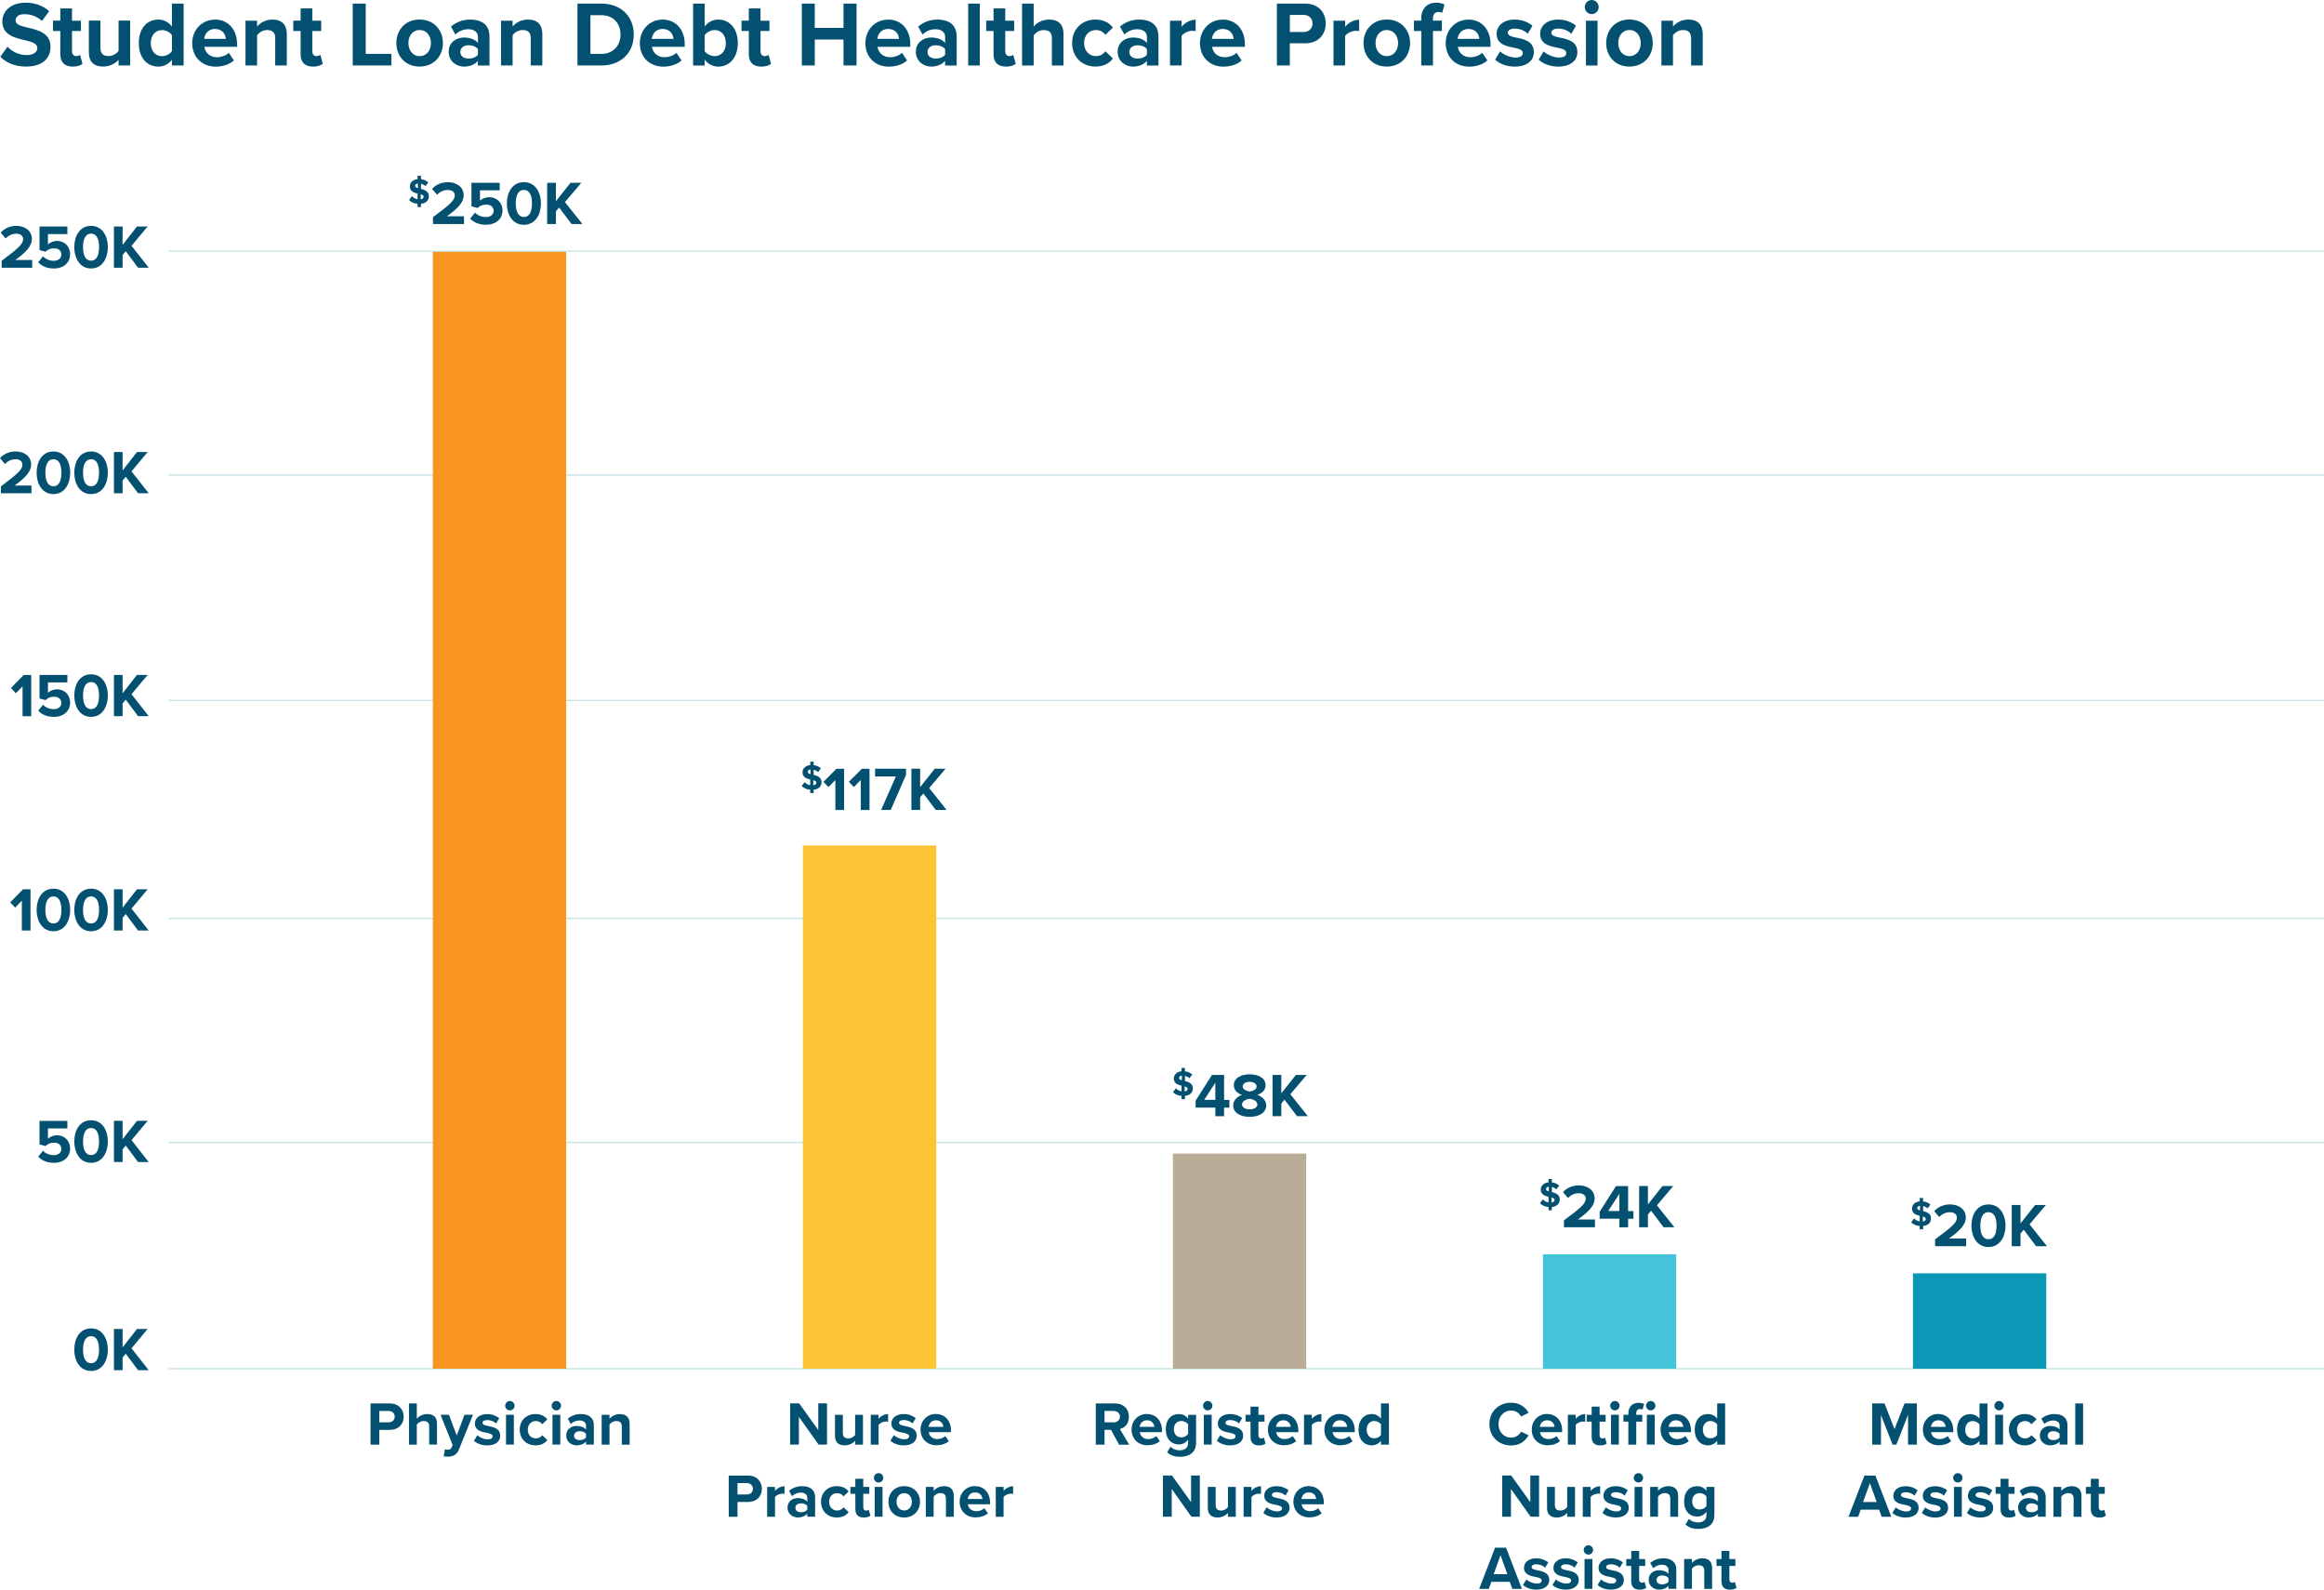 <?xml version="1.0" encoding="UTF-8"?>
<svg id="Layer_2" data-name="Layer 2" xmlns="http://www.w3.org/2000/svg" viewBox="0 0 451.19 308.54">
  <defs>
    <style>
      .cls-1 {
        fill: #035070;
      }

      .cls-2 {
        fill: #f79520;
      }

      .cls-3 {
        fill: #fdc536;
      }

      .cls-4 {
        fill: #b9ad98;
      }

      .cls-5 {
        fill: #0d97b7;
      }

      .cls-6 {
        fill: #44c4db;
      }

      .cls-7 {
        fill: none;
        stroke: #c6e3e6;
        stroke-miterlimit: 10;
        stroke-width: .26px;
      }
    </style>
  </defs>
  <g id="HealthCare_debt_chart">
    <g>
      <g>
        <path class="cls-1" d="m81.73,39.55v.64h-.66v-.63c-.73-.06-1.27-.34-1.65-.73l.54-.75c.27.27.64.51,1.11.59v-1.1c-.72-.17-1.5-.45-1.5-1.4,0-.71.57-1.31,1.5-1.4v-.65h.66v.66c.57.06,1.04.28,1.42.62l-.55.73c-.25-.23-.55-.38-.87-.45v.98c.73.19,1.53.47,1.53,1.42,0,.77-.5,1.37-1.53,1.47Zm-.6-3.04v-.89c-.36.04-.54.22-.54.47,0,.22.22.34.54.42Zm1.12,1.68c0-.26-.24-.38-.58-.48v.98c.4-.06.58-.27.58-.5Z"/>
        <path class="cls-1" d="m84.06,42.14c3.27-2.41,4.23-3.24,4.23-4.22,0-.7-.63-1.04-1.31-1.04-.9,0-1.6.36-2.13.92l-.97-1.13c.78-.9,1.97-1.31,3.08-1.31,1.7,0,3.06.96,3.06,2.55,0,1.37-1.13,2.55-3.27,4.07h3.33v1.5h-6.02v-1.34Z"/>
        <path class="cls-1" d="m92.22,41.27c.55.56,1.29.86,2.13.86.95,0,1.49-.54,1.49-1.2,0-.73-.53-1.22-1.44-1.22-.66,0-1.2.2-1.68.66l-1.19-.32v-4.57h5.49v1.46h-3.83v2c.42-.37,1.07-.67,1.8-.67,1.36,0,2.57.97,2.57,2.59s-1.27,2.76-3.2,2.76c-1.39,0-2.4-.46-3.08-1.2l.94-1.15Z"/>
        <path class="cls-1" d="m101.71,35.36c2.28,0,3.31,2.06,3.31,4.13s-1.03,4.14-3.31,4.14-3.31-2.08-3.31-4.14,1.02-4.13,3.31-4.13Zm0,1.51c-1.15,0-1.58,1.14-1.58,2.61s.43,2.63,1.58,2.63,1.57-1.15,1.57-2.63-.43-2.61-1.57-2.61Z"/>
        <path class="cls-1" d="m108.55,40.28l-.62.74v2.46h-1.7v-8h1.7v3.57l2.83-3.57h2.1l-3.18,3.75,3.39,4.25h-2.1l-2.42-3.2Z"/>
      </g>
      <line class="cls-7" x1="32.72" y1="178.27" x2="451.19" y2="178.27"/>
      <line class="cls-7" x1="32.72" y1="48.76" x2="451.19" y2="48.76"/>
      <line class="cls-7" x1="32.72" y1="135.97" x2="451.19" y2="135.97"/>
      <line class="cls-7" x1="32.72" y1="265.66" x2="451.19" y2="265.66"/>
      <line class="cls-7" x1="32.72" y1="92.22" x2="451.19" y2="92.22"/>
      <line class="cls-7" x1="32.72" y1="221.74" x2="451.19" y2="221.74"/>
      <rect class="cls-5" x="371.39" y="247.15" width="25.88" height="18.51"/>
      <rect class="cls-6" x="299.55" y="243.46" width="25.88" height="22.2"/>
      <rect class="cls-4" x="227.71" y="223.9" width="25.88" height="41.76"/>
      <rect class="cls-3" x="155.88" y="164.1" width="25.88" height="101.56"/>
      <rect class="cls-2" x="84.04" y="48.88" width="25.88" height="216.78"/>
      <g>
        <path class="cls-1" d="m155.1,275.02v5.37h-1.7v-8h1.75l3.71,5.18v-5.18h1.7v8h-1.64l-3.81-5.37Z"/>
        <path class="cls-1" d="m166.02,279.66c-.4.44-1.09.88-2.04.88-1.27,0-1.87-.7-1.87-1.82v-4.11h1.52v3.51c0,.8.42,1.07,1.07,1.07.59,0,1.06-.32,1.32-.66v-3.92h1.52v5.79h-1.52v-.73Z"/>
        <path class="cls-1" d="m169.05,274.6h1.52v.79c.41-.52,1.13-.92,1.85-.92v1.49c-.11-.02-.25-.05-.42-.05-.5,0-1.18.29-1.43.66v3.83h-1.52v-5.79Z"/>
        <path class="cls-1" d="m173.53,278.57c.42.4,1.28.79,2,.79.66,0,.97-.23.97-.59,0-.41-.5-.55-1.16-.68-1-.19-2.28-.43-2.28-1.81,0-.97.85-1.82,2.38-1.82.98,0,1.76.34,2.34.79l-.61,1.04c-.35-.37-1.01-.67-1.72-.67-.55,0-.91.2-.91.54,0,.36.46.49,1.1.62,1,.19,2.33.46,2.33,1.9,0,1.06-.9,1.86-2.51,1.86-1.01,0-1.98-.33-2.59-.9l.66-1.07Z"/>
        <path class="cls-1" d="m181.72,274.46c1.73,0,2.9,1.29,2.9,3.19v.33h-4.31c.1.73.68,1.34,1.67,1.34.54,0,1.17-.22,1.55-.58l.67.98c-.58.53-1.49.8-2.39.8-1.76,0-3.09-1.19-3.09-3.05,0-1.68,1.24-3.03,3-3.03Zm-1.43,2.49h2.85c-.04-.55-.42-1.28-1.43-1.28-.95,0-1.35.71-1.43,1.28Z"/>
        <path class="cls-1" d="m141.48,286.4h3.74c1.74,0,2.69,1.18,2.69,2.58s-.96,2.55-2.69,2.55h-2.04v2.87h-1.7v-8Zm3.51,1.46h-1.81v2.21h1.81c.67,0,1.18-.43,1.18-1.1s-.5-1.1-1.18-1.1Z"/>
        <path class="cls-1" d="m148.94,288.6h1.52v.79c.41-.52,1.13-.92,1.85-.92v1.49c-.11-.02-.25-.05-.42-.05-.5,0-1.18.29-1.43.66v3.83h-1.52v-5.79Z"/>
        <path class="cls-1" d="m156.73,293.8c-.4.47-1.08.74-1.83.74-.92,0-2.01-.62-2.01-1.92s1.09-1.85,2.01-1.85c.77,0,1.45.24,1.83.71v-.8c0-.59-.5-.97-1.27-.97-.62,0-1.2.23-1.69.68l-.58-1.02c.71-.62,1.62-.91,2.53-.91,1.32,0,2.53.53,2.53,2.19v3.74h-1.52v-.6Zm0-1.51c-.25-.33-.73-.5-1.22-.5-.6,0-1.09.31-1.09.88s.49.85,1.09.85c.49,0,.97-.17,1.22-.5v-.72Z"/>
        <path class="cls-1" d="m162.47,288.46c1.19,0,1.91.52,2.29,1.04l-1,.94c-.28-.41-.7-.62-1.22-.62-.92,0-1.57.67-1.57,1.68s.65,1.69,1.57,1.69c.53,0,.95-.24,1.22-.62l1,.92c-.38.54-1.1,1.05-2.29,1.05-1.79,0-3.07-1.26-3.07-3.05s1.28-3.03,3.07-3.03Z"/>
        <path class="cls-1" d="m166.06,292.96v-3.02h-.96v-1.33h.96v-1.58h1.54v1.58h1.17v1.33h-1.17v2.62c0,.36.19.64.53.64.23,0,.44-.08.53-.17l.32,1.15c-.23.2-.64.37-1.27.37-1.07,0-1.64-.55-1.64-1.58Z"/>
        <path class="cls-1" d="m169.66,286.84c0-.5.42-.91.91-.91s.91.41.91.91-.41.91-.91.91-.91-.41-.91-.91Zm.16,1.76h1.52v5.79h-1.52v-5.79Z"/>
        <path class="cls-1" d="m172.48,291.49c0-1.64,1.15-3.03,3.06-3.03s3.07,1.39,3.07,3.03-1.15,3.05-3.07,3.05-3.06-1.39-3.06-3.05Zm4.55,0c0-.9-.54-1.68-1.49-1.68s-1.48.78-1.48,1.68.53,1.69,1.48,1.69,1.49-.78,1.49-1.69Z"/>
        <path class="cls-1" d="m183.65,290.89c0-.8-.42-1.08-1.07-1.08-.6,0-1.07.33-1.32.68v3.9h-1.52v-5.79h1.52v.76c.37-.44,1.08-.9,2.03-.9,1.27,0,1.88.72,1.88,1.85v4.09h-1.52v-3.5Z"/>
        <path class="cls-1" d="m189.31,288.46c1.73,0,2.9,1.29,2.9,3.19v.33h-4.31c.1.73.68,1.34,1.67,1.34.54,0,1.17-.22,1.55-.58l.67.98c-.58.53-1.49.8-2.39.8-1.76,0-3.09-1.19-3.09-3.05,0-1.68,1.24-3.03,3-3.03Zm-1.43,2.49h2.85c-.04-.55-.42-1.28-1.43-1.28-.95,0-1.35.71-1.43,1.28Z"/>
        <path class="cls-1" d="m193.32,288.6h1.52v.79c.41-.52,1.13-.92,1.85-.92v1.49c-.11-.02-.25-.05-.42-.05-.5,0-1.18.29-1.43.66v3.83h-1.52v-5.79Z"/>
      </g>
      <g>
        <path class="cls-1" d="m71.94,272.4h3.74c1.74,0,2.69,1.18,2.69,2.58s-.96,2.55-2.69,2.55h-2.04v2.87h-1.7v-8Zm3.51,1.46h-1.81v2.21h1.81c.67,0,1.18-.43,1.18-1.1s-.5-1.1-1.18-1.1Z"/>
        <path class="cls-1" d="m83.32,276.87c0-.8-.42-1.05-1.08-1.05-.59,0-1.05.33-1.32.68v3.9h-1.52v-8h1.52v2.96c.37-.44,1.09-.9,2.04-.9,1.27,0,1.88.7,1.88,1.82v4.11h-1.52v-3.53Z"/>
        <path class="cls-1" d="m86.86,281.39c.4,0,.66-.11.8-.42l.22-.49-2.35-5.88h1.63l1.51,4.03,1.51-4.03h1.64l-2.72,6.74c-.43,1.09-1.2,1.38-2.19,1.4-.18,0-.56-.04-.76-.08l.23-1.37c.13.06.34.1.48.1Z"/>
        <path class="cls-1" d="m92.67,278.58c.42.4,1.28.79,2,.79.66,0,.97-.23.97-.59,0-.41-.5-.55-1.16-.68-1-.19-2.28-.43-2.28-1.81,0-.97.85-1.82,2.38-1.82.98,0,1.76.34,2.34.79l-.61,1.04c-.35-.37-1.01-.67-1.72-.67-.55,0-.91.2-.91.54,0,.36.46.49,1.1.62,1,.19,2.33.46,2.33,1.9,0,1.06-.9,1.86-2.51,1.86-1.01,0-1.98-.33-2.59-.9l.66-1.07Z"/>
        <path class="cls-1" d="m98.08,272.84c0-.5.42-.91.91-.91s.91.41.91.91-.41.91-.91.91-.91-.41-.91-.91Zm.16,1.76h1.52v5.79h-1.52v-5.79Z"/>
        <path class="cls-1" d="m103.97,274.46c1.19,0,1.91.52,2.29,1.04l-1,.94c-.28-.41-.7-.62-1.22-.62-.92,0-1.57.67-1.57,1.68s.65,1.69,1.57,1.69c.53,0,.95-.24,1.22-.62l1,.92c-.38.54-1.1,1.05-2.29,1.05-1.79,0-3.07-1.26-3.07-3.05s1.28-3.03,3.07-3.03Z"/>
        <path class="cls-1" d="m107.1,272.84c0-.5.42-.91.91-.91s.91.41.91.91-.41.91-.91.91-.91-.41-.91-.91Zm.16,1.76h1.52v5.79h-1.52v-5.79Z"/>
        <path class="cls-1" d="m113.77,279.8c-.4.47-1.08.74-1.83.74-.92,0-2.01-.62-2.01-1.92s1.09-1.85,2.01-1.85c.77,0,1.45.24,1.83.71v-.8c0-.59-.5-.97-1.27-.97-.62,0-1.2.23-1.69.68l-.58-1.02c.71-.62,1.62-.91,2.53-.91,1.32,0,2.53.53,2.53,2.19v3.74h-1.52v-.6Zm0-1.51c-.25-.33-.73-.5-1.22-.5-.6,0-1.09.31-1.09.88s.49.85,1.09.85c.49,0,.97-.17,1.22-.5v-.72Z"/>
        <path class="cls-1" d="m120.72,276.9c0-.8-.42-1.08-1.07-1.08-.6,0-1.07.33-1.32.68v3.9h-1.52v-5.79h1.52v.76c.37-.44,1.08-.9,2.03-.9,1.27,0,1.88.72,1.88,1.85v4.09h-1.52v-3.5Z"/>
      </g>
      <g>
        <path class="cls-1" d="m215.69,277.53h-1.25v2.87h-1.7v-8h3.74c1.67,0,2.69,1.09,2.69,2.58s-.89,2.17-1.75,2.38l1.8,3.05h-1.95l-1.57-2.87Zm.54-3.67h-1.79v2.21h1.79c.68,0,1.2-.43,1.2-1.1s-.52-1.1-1.2-1.1Z"/>
        <path class="cls-1" d="m222.69,274.46c1.73,0,2.9,1.29,2.9,3.19v.33h-4.31c.1.73.68,1.34,1.67,1.34.54,0,1.17-.22,1.55-.58l.67.98c-.58.53-1.49.8-2.39.8-1.76,0-3.09-1.19-3.09-3.05,0-1.68,1.24-3.03,3-3.03Zm-1.43,2.49h2.85c-.04-.55-.42-1.28-1.43-1.28-.95,0-1.35.71-1.43,1.28Z"/>
        <path class="cls-1" d="m227.26,280.78c.47.52,1.08.72,1.81.72s1.6-.32,1.6-1.46v-.59c-.46.58-1.08.91-1.79.91-1.45,0-2.55-1.02-2.55-2.95s1.09-2.95,2.55-2.95c.7,0,1.32.3,1.79.89v-.74h1.54v5.4c0,2.21-1.7,2.75-3.13,2.75-1,0-1.76-.23-2.49-.86l.68-1.1Zm3.41-4.31c-.25-.38-.8-.66-1.31-.66-.86,0-1.46.6-1.46,1.59s.6,1.59,1.46,1.59c.5,0,1.06-.29,1.31-.66v-1.87Z"/>
        <path class="cls-1" d="m233.56,272.84c0-.5.42-.91.91-.91s.91.41.91.91-.41.91-.91.91-.91-.41-.91-.91Zm.16,1.76h1.52v5.79h-1.52v-5.79Z"/>
        <path class="cls-1" d="m236.91,278.57c.42.4,1.28.79,2,.79.66,0,.97-.23.97-.59,0-.41-.5-.55-1.16-.68-1-.19-2.28-.43-2.28-1.81,0-.97.85-1.82,2.38-1.82.98,0,1.76.34,2.34.79l-.61,1.04c-.35-.37-1.01-.67-1.72-.67-.55,0-.91.2-.91.54,0,.36.46.49,1.1.62,1,.19,2.33.46,2.33,1.9,0,1.06-.9,1.86-2.51,1.86-1.01,0-1.98-.33-2.59-.9l.66-1.07Z"/>
        <path class="cls-1" d="m242.78,278.96v-3.02h-.96v-1.33h.96v-1.58h1.54v1.58h1.17v1.33h-1.17v2.62c0,.36.19.64.53.64.23,0,.44-.08.53-.17l.32,1.15c-.23.2-.64.37-1.27.37-1.07,0-1.64-.55-1.64-1.58Z"/>
        <path class="cls-1" d="m249.16,274.46c1.73,0,2.9,1.29,2.9,3.19v.33h-4.31c.1.73.68,1.34,1.67,1.34.54,0,1.18-.22,1.55-.58l.67.98c-.58.53-1.49.8-2.39.8-1.76,0-3.09-1.19-3.09-3.05,0-1.68,1.24-3.03,3-3.03Zm-1.43,2.49h2.85c-.04-.55-.42-1.28-1.43-1.28-.95,0-1.35.71-1.43,1.28Z"/>
        <path class="cls-1" d="m253.17,274.6h1.52v.79c.41-.52,1.13-.92,1.85-.92v1.49c-.11-.02-.25-.05-.42-.05-.5,0-1.18.29-1.43.66v3.83h-1.52v-5.79Z"/>
        <path class="cls-1" d="m260.12,274.46c1.73,0,2.9,1.29,2.9,3.19v.33h-4.31c.1.73.68,1.34,1.67,1.34.54,0,1.17-.22,1.55-.58l.67.98c-.58.53-1.49.8-2.39.8-1.76,0-3.09-1.19-3.09-3.05,0-1.68,1.24-3.03,3-3.03Zm-1.43,2.49h2.85c-.04-.55-.42-1.28-1.43-1.28-.95,0-1.35.71-1.43,1.28Z"/>
        <path class="cls-1" d="m268.11,279.65c-.46.58-1.09.89-1.79.89-1.46,0-2.57-1.1-2.57-3.03s1.09-3.05,2.57-3.05c.68,0,1.33.3,1.79.89v-2.95h1.54v8h-1.54v-.74Zm0-3.18c-.25-.38-.8-.66-1.32-.66-.86,0-1.46.68-1.46,1.69s.6,1.68,1.46,1.68c.52,0,1.07-.28,1.32-.66v-2.05Z"/>
        <path class="cls-1" d="m227.48,289.02v5.37h-1.7v-8h1.75l3.71,5.18v-5.18h1.7v8h-1.64l-3.81-5.37Z"/>
        <path class="cls-1" d="m238.4,293.66c-.4.44-1.09.88-2.04.88-1.27,0-1.87-.7-1.87-1.82v-4.11h1.52v3.51c0,.8.42,1.07,1.07,1.07.59,0,1.06-.32,1.32-.66v-3.92h1.52v5.79h-1.52v-.73Z"/>
        <path class="cls-1" d="m241.44,288.6h1.52v.79c.41-.52,1.13-.92,1.85-.92v1.49c-.11-.02-.25-.05-.42-.05-.5,0-1.18.29-1.43.66v3.83h-1.52v-5.79Z"/>
        <path class="cls-1" d="m245.92,292.57c.42.4,1.28.79,2,.79.66,0,.97-.23.97-.59,0-.41-.5-.55-1.16-.68-1-.19-2.28-.43-2.28-1.81,0-.97.85-1.82,2.38-1.82.98,0,1.76.34,2.34.79l-.61,1.04c-.35-.37-1.01-.67-1.72-.67-.55,0-.91.2-.91.54,0,.36.46.49,1.1.62,1,.19,2.33.46,2.33,1.9,0,1.06-.9,1.86-2.51,1.86-1.01,0-1.98-.33-2.59-.9l.66-1.07Z"/>
        <path class="cls-1" d="m254.11,288.46c1.73,0,2.9,1.29,2.9,3.19v.33h-4.31c.1.73.68,1.34,1.67,1.34.54,0,1.17-.22,1.55-.58l.67.98c-.58.53-1.49.8-2.39.8-1.76,0-3.09-1.19-3.09-3.05,0-1.68,1.24-3.03,3-3.03Zm-1.43,2.49h2.85c-.04-.55-.42-1.28-1.43-1.28-.95,0-1.35.71-1.43,1.28Z"/>
      </g>
      <g>
        <path class="cls-1" d="m289.16,276.4c0-2.46,1.86-4.14,4.2-4.14,1.82,0,2.84.96,3.41,1.96l-1.46.72c-.34-.65-1.06-1.16-1.94-1.16-1.39,0-2.45,1.12-2.45,2.63s1.05,2.63,2.45,2.63c.89,0,1.61-.5,1.94-1.16l1.46.71c-.58,1-1.58,1.97-3.41,1.97-2.34,0-4.2-1.68-4.2-4.14Z"/>
        <path class="cls-1" d="m300.38,274.46c1.73,0,2.9,1.29,2.9,3.19v.33h-4.31c.1.73.68,1.34,1.67,1.34.54,0,1.18-.22,1.55-.58l.67.98c-.58.53-1.49.8-2.39.8-1.76,0-3.09-1.19-3.09-3.05,0-1.68,1.24-3.03,3-3.03Zm-1.43,2.49h2.85c-.04-.55-.42-1.28-1.43-1.28-.95,0-1.35.71-1.43,1.28Z"/>
        <path class="cls-1" d="m304.39,274.6h1.52v.79c.41-.52,1.13-.92,1.85-.92v1.49c-.11-.02-.25-.05-.42-.05-.5,0-1.18.29-1.43.66v3.83h-1.52v-5.79Z"/>
        <path class="cls-1" d="m309.01,278.96v-3.02h-.96v-1.33h.96v-1.58h1.54v1.58h1.17v1.33h-1.17v2.62c0,.36.19.64.53.64.23,0,.44-.08.53-.17l.32,1.15c-.23.2-.64.37-1.27.37-1.07,0-1.64-.55-1.64-1.58Z"/>
        <path class="cls-1" d="m312.61,272.84c0-.5.42-.91.91-.91s.91.41.91.91-.41.91-.91.91-.91-.41-.91-.91Zm.16,1.76h1.52v5.79h-1.52v-5.79Z"/>
        <path class="cls-1" d="m316.14,275.93h-.96v-1.33h.96v-.31c0-1.26.82-2.01,1.95-2.01.43,0,.83.1,1.1.24l-.31,1.1c-.12-.08-.29-.14-.49-.14-.43,0-.72.29-.72.82v.31h1.17v1.33h-1.17v4.46h-1.54v-4.46Zm3.43-3.09c0-.5.42-.91.91-.91s.91.41.91.91-.41.91-.91.91-.91-.41-.91-.91Zm.16,1.76h1.52v5.79h-1.52v-5.79Z"/>
        <path class="cls-1" d="m325.39,274.46c1.73,0,2.9,1.29,2.9,3.19v.33h-4.31c.1.73.68,1.34,1.67,1.34.54,0,1.17-.22,1.55-.58l.67.98c-.58.53-1.49.8-2.39.8-1.76,0-3.09-1.19-3.09-3.05,0-1.68,1.24-3.03,3-3.03Zm-1.43,2.49h2.85c-.04-.55-.42-1.28-1.43-1.28-.95,0-1.35.71-1.43,1.28Z"/>
        <path class="cls-1" d="m333.38,279.65c-.46.58-1.09.89-1.79.89-1.46,0-2.57-1.1-2.57-3.03s1.09-3.05,2.57-3.05c.68,0,1.33.3,1.79.89v-2.95h1.54v8h-1.54v-.74Zm0-3.18c-.25-.38-.8-.66-1.32-.66-.86,0-1.46.68-1.46,1.69s.6,1.68,1.46,1.68c.52,0,1.07-.28,1.32-.66v-2.05Z"/>
        <path class="cls-1" d="m293.34,289.02v5.37h-1.7v-8h1.75l3.71,5.18v-5.18h1.7v8h-1.64l-3.81-5.37Z"/>
        <path class="cls-1" d="m304.26,293.66c-.4.44-1.09.88-2.04.88-1.27,0-1.87-.7-1.87-1.82v-4.11h1.52v3.51c0,.8.42,1.07,1.07,1.07.59,0,1.06-.32,1.32-.66v-3.92h1.52v5.79h-1.52v-.73Z"/>
        <path class="cls-1" d="m307.29,288.6h1.52v.79c.41-.52,1.13-.92,1.85-.92v1.49c-.11-.02-.25-.05-.42-.05-.5,0-1.18.29-1.43.66v3.83h-1.52v-5.79Z"/>
        <path class="cls-1" d="m311.77,292.57c.42.4,1.28.79,2,.79.66,0,.97-.23.97-.59,0-.41-.5-.55-1.16-.68-1-.19-2.28-.43-2.28-1.81,0-.97.85-1.82,2.38-1.82.98,0,1.76.34,2.34.79l-.61,1.04c-.35-.37-1.01-.67-1.72-.67-.55,0-.91.2-.91.54,0,.36.46.49,1.1.62,1,.19,2.33.46,2.33,1.9,0,1.06-.9,1.86-2.51,1.86-1.01,0-1.98-.33-2.59-.9l.66-1.07Z"/>
        <path class="cls-1" d="m317.18,286.84c0-.5.42-.91.91-.91s.91.41.91.91-.41.91-.91.91-.91-.41-.91-.91Zm.16,1.76h1.52v5.79h-1.52v-5.79Z"/>
        <path class="cls-1" d="m324.28,290.89c0-.8-.42-1.08-1.07-1.08-.6,0-1.07.33-1.32.68v3.9h-1.52v-5.79h1.52v.76c.37-.44,1.08-.9,2.03-.9,1.27,0,1.88.72,1.88,1.85v4.09h-1.52v-3.5Z"/>
        <path class="cls-1" d="m327.89,294.78c.47.52,1.08.72,1.81.72s1.6-.32,1.6-1.46v-.59c-.46.58-1.08.91-1.79.91-1.45,0-2.55-1.02-2.55-2.95s1.09-2.95,2.55-2.95c.7,0,1.32.3,1.79.89v-.74h1.54v5.4c0,2.21-1.7,2.75-3.13,2.75-1,0-1.76-.23-2.49-.86l.68-1.1Zm3.41-4.31c-.25-.38-.8-.66-1.31-.66-.86,0-1.46.6-1.46,1.59s.6,1.59,1.46,1.59c.5,0,1.06-.29,1.31-.66v-1.87Z"/>
        <path class="cls-1" d="m293.11,307.02h-3.57l-.5,1.38h-1.87l3.09-8h2.13l3.08,8h-1.86l-.5-1.38Zm-3.12-1.48h2.65l-1.32-3.67-1.33,3.67Z"/>
        <path class="cls-1" d="m296.34,306.57c.42.4,1.28.79,2,.79.66,0,.97-.23.97-.59,0-.41-.5-.55-1.16-.68-1-.19-2.28-.43-2.28-1.81,0-.97.85-1.82,2.38-1.82.98,0,1.76.34,2.34.79l-.61,1.04c-.35-.37-1.01-.67-1.72-.67-.55,0-.91.2-.91.54,0,.36.46.49,1.1.62,1,.19,2.33.46,2.33,1.9,0,1.06-.9,1.86-2.51,1.86-1.01,0-1.98-.33-2.59-.9l.66-1.07Z"/>
        <path class="cls-1" d="m302.06,306.57c.42.4,1.28.79,2,.79.66,0,.97-.23.97-.59,0-.41-.5-.55-1.16-.68-1-.19-2.28-.43-2.28-1.81,0-.97.85-1.82,2.38-1.82.98,0,1.76.34,2.34.79l-.61,1.04c-.35-.37-1.01-.67-1.72-.67-.55,0-.91.2-.91.54,0,.36.46.49,1.1.62,1,.19,2.33.46,2.33,1.9,0,1.06-.9,1.86-2.51,1.86-1.01,0-1.98-.33-2.59-.9l.66-1.07Z"/>
        <path class="cls-1" d="m307.47,300.84c0-.5.42-.91.91-.91s.91.41.91.91-.41.91-.91.91-.91-.41-.91-.91Zm.16,1.76h1.52v5.79h-1.52v-5.79Z"/>
        <path class="cls-1" d="m310.82,306.57c.42.4,1.28.79,2,.79.66,0,.97-.23.97-.59,0-.41-.5-.55-1.16-.68-1-.19-2.28-.43-2.28-1.81,0-.97.85-1.82,2.38-1.82.98,0,1.76.34,2.34.79l-.61,1.04c-.35-.37-1.01-.67-1.72-.67-.55,0-.91.2-.91.54,0,.36.46.49,1.1.62,1,.19,2.33.46,2.33,1.9,0,1.06-.9,1.86-2.51,1.86-1.01,0-1.98-.33-2.59-.9l.66-1.07Z"/>
        <path class="cls-1" d="m316.69,306.96v-3.02h-.96v-1.33h.96v-1.58h1.54v1.58h1.17v1.33h-1.17v2.62c0,.36.19.64.53.64.23,0,.44-.08.53-.17l.32,1.15c-.23.2-.64.37-1.27.37-1.07,0-1.64-.55-1.64-1.58Z"/>
        <path class="cls-1" d="m323.92,307.8c-.4.47-1.08.74-1.83.74-.92,0-2.01-.62-2.01-1.92s1.09-1.85,2.01-1.85c.77,0,1.45.24,1.83.71v-.8c0-.59-.5-.97-1.27-.97-.62,0-1.2.23-1.69.68l-.58-1.02c.71-.62,1.62-.91,2.53-.91,1.32,0,2.53.53,2.53,2.19v3.74h-1.52v-.6Zm0-1.51c-.25-.33-.73-.5-1.22-.5-.6,0-1.09.31-1.09.88s.49.85,1.09.85c.49,0,.97-.17,1.22-.5v-.72Z"/>
        <path class="cls-1" d="m330.87,304.89c0-.8-.42-1.08-1.07-1.08-.6,0-1.07.33-1.32.68v3.9h-1.52v-5.79h1.52v.76c.37-.44,1.08-.9,2.03-.9,1.27,0,1.88.72,1.88,1.85v4.09h-1.52v-3.5Z"/>
        <path class="cls-1" d="m334.21,306.96v-3.02h-.96v-1.33h.96v-1.58h1.54v1.58h1.17v1.33h-1.17v2.62c0,.36.19.64.53.64.23,0,.44-.08.53-.17l.32,1.15c-.23.2-.64.37-1.27.37-1.07,0-1.64-.55-1.64-1.58Z"/>
      </g>
      <g>
        <path class="cls-1" d="m370.42,274.64l-2.25,5.76h-.74l-2.25-5.76v5.76h-1.7v-8h2.39l1.94,4.99,1.94-4.99h2.4v8h-1.71v-5.76Z"/>
        <path class="cls-1" d="m376.32,274.46c1.73,0,2.9,1.29,2.9,3.19v.33h-4.31c.1.73.68,1.34,1.67,1.34.54,0,1.17-.22,1.55-.58l.67.98c-.58.53-1.49.8-2.39.8-1.76,0-3.09-1.19-3.09-3.05,0-1.68,1.24-3.03,3-3.03Zm-1.43,2.49h2.85c-.04-.55-.42-1.28-1.43-1.28-.95,0-1.35.71-1.43,1.28Z"/>
        <path class="cls-1" d="m384.31,279.66c-.46.58-1.09.89-1.79.89-1.46,0-2.57-1.1-2.57-3.03s1.09-3.05,2.57-3.05c.68,0,1.33.3,1.79.89v-2.95h1.54v8h-1.54v-.74Zm0-3.18c-.25-.38-.8-.66-1.32-.66-.86,0-1.46.68-1.46,1.69s.6,1.68,1.46,1.68c.52,0,1.07-.28,1.32-.66v-2.05Z"/>
        <path class="cls-1" d="m387.2,272.84c0-.5.42-.91.91-.91s.91.41.91.91-.41.91-.91.91-.91-.41-.91-.91Zm.16,1.76h1.52v5.79h-1.52v-5.79Z"/>
        <path class="cls-1" d="m393.09,274.46c1.19,0,1.91.52,2.29,1.04l-1,.94c-.28-.41-.7-.62-1.22-.62-.92,0-1.57.67-1.57,1.68s.65,1.69,1.57,1.69c.53,0,.95-.24,1.22-.62l1,.92c-.38.54-1.1,1.05-2.29,1.05-1.79,0-3.07-1.26-3.07-3.05s1.28-3.03,3.07-3.03Z"/>
        <path class="cls-1" d="m399.86,279.8c-.4.47-1.08.74-1.83.74-.92,0-2.01-.62-2.01-1.92s1.09-1.85,2.01-1.85c.77,0,1.45.24,1.83.71v-.8c0-.59-.5-.97-1.27-.97-.62,0-1.2.23-1.69.68l-.58-1.02c.71-.62,1.62-.91,2.53-.91,1.32,0,2.53.53,2.53,2.19v3.74h-1.52v-.6Zm0-1.51c-.25-.33-.73-.5-1.22-.5-.6,0-1.09.31-1.09.88s.49.85,1.09.85c.49,0,.97-.17,1.22-.5v-.72Z"/>
        <path class="cls-1" d="m402.9,272.4h1.52v8h-1.52v-8Z"/>
        <path class="cls-1" d="m364.82,293.02h-3.57l-.5,1.38h-1.87l3.09-8h2.13l3.08,8h-1.86l-.5-1.38Zm-3.12-1.48h2.65l-1.32-3.67-1.33,3.67Z"/>
        <path class="cls-1" d="m368.05,292.58c.42.4,1.28.79,2,.79.66,0,.97-.23.97-.59,0-.41-.5-.55-1.16-.68-1-.19-2.28-.43-2.28-1.81,0-.97.85-1.82,2.38-1.82.98,0,1.76.34,2.34.79l-.61,1.04c-.35-.37-1.01-.67-1.72-.67-.55,0-.91.2-.91.54,0,.36.46.49,1.1.62,1,.19,2.33.46,2.33,1.9,0,1.06-.9,1.86-2.51,1.86-1.01,0-1.98-.33-2.59-.9l.66-1.07Z"/>
        <path class="cls-1" d="m373.77,292.58c.42.4,1.28.79,2,.79.66,0,.97-.23.97-.59,0-.41-.5-.55-1.16-.68-1-.19-2.28-.43-2.28-1.81,0-.97.85-1.82,2.38-1.82.98,0,1.76.34,2.34.79l-.61,1.04c-.35-.37-1.01-.67-1.72-.67-.55,0-.91.2-.91.54,0,.36.46.49,1.1.62,1,.19,2.33.46,2.33,1.9,0,1.06-.9,1.86-2.51,1.86-1.01,0-1.98-.33-2.59-.9l.66-1.07Z"/>
        <path class="cls-1" d="m379.19,286.84c0-.5.42-.91.91-.91s.91.41.91.91-.41.91-.91.91-.91-.41-.91-.91Zm.16,1.76h1.52v5.79h-1.52v-5.79Z"/>
        <path class="cls-1" d="m382.53,292.58c.42.4,1.28.79,2,.79.66,0,.97-.23.97-.59,0-.41-.5-.55-1.16-.68-1-.19-2.28-.43-2.28-1.81,0-.97.85-1.82,2.38-1.82.98,0,1.76.34,2.34.79l-.61,1.04c-.35-.37-1.01-.67-1.72-.67-.55,0-.91.2-.91.54,0,.36.46.49,1.1.62,1,.19,2.33.46,2.33,1.9,0,1.06-.9,1.86-2.51,1.86-1.01,0-1.98-.33-2.59-.9l.66-1.07Z"/>
        <path class="cls-1" d="m388.4,292.96v-3.02h-.96v-1.33h.96v-1.58h1.54v1.58h1.17v1.33h-1.17v2.62c0,.36.19.64.53.64.23,0,.44-.08.53-.17l.32,1.15c-.23.2-.64.37-1.27.37-1.07,0-1.64-.55-1.64-1.58Z"/>
        <path class="cls-1" d="m395.64,293.8c-.4.47-1.08.74-1.83.74-.92,0-2.01-.62-2.01-1.92s1.09-1.85,2.01-1.85c.77,0,1.45.24,1.83.71v-.8c0-.59-.5-.97-1.27-.97-.62,0-1.2.23-1.69.68l-.58-1.02c.71-.62,1.62-.91,2.53-.91,1.32,0,2.53.53,2.53,2.19v3.74h-1.52v-.6Zm0-1.51c-.25-.33-.73-.5-1.22-.5-.6,0-1.09.31-1.09.88s.49.85,1.09.85c.49,0,.97-.17,1.22-.5v-.72Z"/>
        <path class="cls-1" d="m402.58,290.9c0-.8-.42-1.08-1.07-1.08-.6,0-1.07.33-1.32.68v3.9h-1.52v-5.79h1.52v.76c.37-.44,1.08-.9,2.03-.9,1.27,0,1.88.72,1.88,1.85v4.09h-1.52v-3.5Z"/>
        <path class="cls-1" d="m405.92,292.96v-3.02h-.96v-1.33h.96v-1.58h1.54v1.58h1.17v1.33h-1.17v2.62c0,.36.19.64.53.64.23,0,.44-.08.53-.17l.32,1.15c-.23.2-.64.37-1.27.37-1.07,0-1.64-.55-1.64-1.58Z"/>
      </g>
      <g>
        <path class="cls-1" d="m.32,50.62c3.22-2.41,4.17-3.24,4.17-4.22,0-.7-.63-1.04-1.29-1.04-.89,0-1.57.36-2.1.92l-.96-1.13c.77-.9,1.94-1.31,3.04-1.31,1.68,0,3.01.96,3.01,2.55,0,1.37-1.11,2.55-3.22,4.07h3.28v1.5H.32v-1.34Z"/>
        <path class="cls-1" d="m8.35,49.76c.54.56,1.28.86,2.1.86.93,0,1.46-.54,1.46-1.2,0-.73-.52-1.22-1.42-1.22-.65,0-1.18.2-1.65.66l-1.17-.32v-4.57h5.41v1.46h-3.77v2c.41-.37,1.05-.67,1.77-.67,1.33,0,2.53.97,2.53,2.59s-1.25,2.76-3.15,2.76c-1.37,0-2.36-.46-3.04-1.2l.92-1.15Z"/>
        <path class="cls-1" d="m17.68,43.84c2.24,0,3.26,2.06,3.26,4.13s-1.02,4.14-3.26,4.14-3.26-2.08-3.26-4.14,1-4.13,3.26-4.13Zm0,1.51c-1.13,0-1.56,1.14-1.56,2.61s.42,2.63,1.56,2.63,1.55-1.15,1.55-2.63-.42-2.61-1.55-2.61Z"/>
        <path class="cls-1" d="m24.41,48.76l-.61.74v2.46h-1.68v-8h1.68v3.57l2.79-3.57h2.07l-3.13,3.75,3.34,4.25h-2.07l-2.39-3.2Z"/>
      </g>
      <g>
        <path class="cls-1" d="m.18,94.4c3.22-2.41,4.17-3.24,4.17-4.22,0-.7-.62-1.04-1.29-1.04-.89,0-1.57.36-2.1.92l-.96-1.13c.77-.9,1.94-1.31,3.04-1.31,1.68,0,3.01.96,3.01,2.55,0,1.37-1.11,2.55-3.22,4.07h3.28v1.5H.18v-1.34Z"/>
        <path class="cls-1" d="m10.37,87.63c2.24,0,3.26,2.06,3.26,4.13s-1.02,4.14-3.26,4.14-3.26-2.08-3.26-4.14,1-4.13,3.26-4.13Zm0,1.51c-1.13,0-1.56,1.14-1.56,2.61s.42,2.63,1.56,2.63,1.55-1.15,1.55-2.63-.42-2.61-1.55-2.61Z"/>
        <path class="cls-1" d="m17.68,87.63c2.24,0,3.26,2.06,3.26,4.13s-1.02,4.14-3.26,4.14-3.26-2.08-3.26-4.14,1-4.13,3.26-4.13Zm0,1.51c-1.13,0-1.56,1.14-1.56,2.61s.42,2.63,1.56,2.63,1.55-1.15,1.55-2.63-.42-2.61-1.55-2.61Z"/>
        <path class="cls-1" d="m24.41,92.54l-.61.74v2.46h-1.68v-8h1.68v3.57l2.79-3.57h2.07l-3.13,3.75,3.34,4.25h-2.07l-2.39-3.2Z"/>
      </g>
      <g>
        <path class="cls-1" d="m4.25,174.8l-1.31,1.36-.96-1.02,2.48-2.53h1.46v8h-1.68v-5.8Z"/>
        <path class="cls-1" d="m10.37,172.49c2.24,0,3.26,2.06,3.26,4.12s-1.02,4.14-3.26,4.14-3.26-2.07-3.26-4.14,1-4.12,3.26-4.12Zm0,1.51c-1.13,0-1.56,1.14-1.56,2.61s.42,2.63,1.56,2.63,1.55-1.15,1.55-2.63-.42-2.61-1.55-2.61Z"/>
        <path class="cls-1" d="m17.68,172.49c2.24,0,3.26,2.06,3.26,4.12s-1.02,4.14-3.26,4.14-3.26-2.07-3.26-4.14,1-4.12,3.26-4.12Zm0,1.51c-1.13,0-1.56,1.14-1.56,2.61s.42,2.63,1.56,2.63,1.55-1.15,1.55-2.63-.42-2.61-1.55-2.61Z"/>
        <path class="cls-1" d="m24.41,177.41l-.61.74v2.46h-1.68v-8h1.68v3.57l2.79-3.57h2.07l-3.13,3.75,3.34,4.25h-2.07l-2.39-3.2Z"/>
      </g>
      <g>
        <path class="cls-1" d="m17.68,257.84c2.24,0,3.26,2.06,3.26,4.12s-1.02,4.14-3.26,4.14-3.26-2.07-3.26-4.14,1-4.12,3.26-4.12Zm0,1.51c-1.13,0-1.56,1.14-1.56,2.61s.42,2.63,1.56,2.63,1.55-1.15,1.55-2.63-.42-2.61-1.55-2.61Z"/>
        <path class="cls-1" d="m24.41,262.75l-.61.74v2.46h-1.68v-8h1.68v3.57l2.79-3.57h2.07l-3.13,3.75,3.34,4.25h-2.07l-2.39-3.2Z"/>
      </g>
      <g>
        <path class="cls-1" d="m4.39,133.2l-1.31,1.36-.96-1.02,2.48-2.53h1.46v8h-1.68v-5.8Z"/>
        <path class="cls-1" d="m8.35,136.79c.54.56,1.28.86,2.1.86.93,0,1.46-.54,1.46-1.2,0-.73-.52-1.22-1.42-1.22-.65,0-1.18.2-1.65.66l-1.17-.32v-4.57h5.41v1.46h-3.77v2c.41-.37,1.05-.67,1.77-.67,1.33,0,2.53.97,2.53,2.59s-1.25,2.76-3.15,2.76c-1.37,0-2.36-.46-3.04-1.2l.92-1.15Z"/>
        <path class="cls-1" d="m17.68,130.88c2.24,0,3.26,2.06,3.26,4.12s-1.02,4.14-3.26,4.14-3.26-2.07-3.26-4.14,1-4.12,3.26-4.12Zm0,1.51c-1.13,0-1.56,1.14-1.56,2.61s.42,2.63,1.56,2.63,1.55-1.15,1.55-2.63-.42-2.61-1.55-2.61Z"/>
        <path class="cls-1" d="m24.41,135.8l-.61.74v2.46h-1.68v-8h1.68v3.57l2.79-3.57h2.07l-3.13,3.75,3.34,4.25h-2.07l-2.39-3.2Z"/>
      </g>
      <g>
        <path class="cls-1" d="m8.35,223.35c.54.56,1.28.86,2.1.86.93,0,1.46-.54,1.46-1.2,0-.73-.52-1.22-1.42-1.22-.65,0-1.18.2-1.65.66l-1.17-.32v-4.57h5.41v1.46h-3.77v2c.41-.37,1.05-.67,1.77-.67,1.33,0,2.53.97,2.53,2.59s-1.25,2.76-3.15,2.76c-1.37,0-2.36-.46-3.04-1.2l.92-1.15Z"/>
        <path class="cls-1" d="m17.68,217.44c2.24,0,3.26,2.06,3.26,4.12s-1.02,4.14-3.26,4.14-3.26-2.07-3.26-4.14,1-4.12,3.26-4.12Zm0,1.51c-1.13,0-1.56,1.14-1.56,2.61s.42,2.63,1.56,2.63,1.55-1.15,1.55-2.63-.42-2.61-1.55-2.61Z"/>
        <path class="cls-1" d="m24.41,222.35l-.61.74v2.46h-1.68v-8h1.68v3.57l2.79-3.57h2.07l-3.13,3.75,3.34,4.25h-2.07l-2.39-3.2Z"/>
      </g>
      <g>
        <path class="cls-1" d="m157.96,153.28v.64h-.66v-.63c-.73-.06-1.27-.34-1.65-.73l.54-.75c.27.27.64.51,1.11.59v-1.1c-.72-.17-1.5-.45-1.5-1.4,0-.71.57-1.31,1.5-1.4v-.65h.66v.66c.57.06,1.04.28,1.42.62l-.55.73c-.25-.23-.55-.38-.87-.45v.98c.73.19,1.53.47,1.53,1.42,0,.77-.5,1.37-1.53,1.47Zm-.6-3.04v-.89c-.36.03-.54.22-.54.47,0,.22.22.34.54.42Zm1.12,1.68c0-.26-.24-.38-.58-.48v.98c.4-.06.58-.27.58-.5Z"/>
        <path class="cls-1" d="m162.17,151.41l-1.33,1.36-.97-1.02,2.52-2.53h1.49v8h-1.7v-5.8Z"/>
        <path class="cls-1" d="m167.1,151.41l-1.33,1.36-.97-1.02,2.52-2.53h1.49v8h-1.7v-5.8Z"/>
        <path class="cls-1" d="m173.92,150.71h-4.03v-1.5h6.01v1.19l-2.97,6.81h-1.87l2.87-6.5Z"/>
        <path class="cls-1" d="m179.26,154.01l-.62.74v2.46h-1.7v-8h1.7v3.57l2.83-3.57h2.1l-3.18,3.75,3.39,4.25h-2.1l-2.42-3.2Z"/>
      </g>
      <g>
        <path class="cls-1" d="m230.05,212.71v.64h-.66v-.63c-.73-.06-1.27-.34-1.65-.73l.54-.75c.27.27.64.51,1.11.59v-1.1c-.72-.17-1.5-.45-1.5-1.4,0-.71.57-1.31,1.5-1.4v-.65h.66v.66c.57.06,1.04.28,1.42.62l-.55.73c-.25-.23-.55-.38-.87-.45v.98c.73.19,1.53.47,1.53,1.42,0,.77-.5,1.37-1.53,1.47Zm-.6-3.04v-.89c-.36.03-.54.22-.54.47,0,.22.22.34.54.42Zm1.12,1.68c0-.26-.25-.38-.58-.48v.98c.4-.06.58-.27.58-.5Z"/>
        <path class="cls-1" d="m235.95,214.98h-3.83v-1.34l3.18-5h2.35v4.85h1.03v1.5h-1.03v1.66h-1.7v-1.66Zm-2.16-1.5h2.16v-3.33l-2.16,3.33Z"/>
        <path class="cls-1" d="m241.12,212.51c-.89-.31-1.58-.89-1.58-1.88,0-1.5,1.59-2.11,3.08-2.11s3.08.61,3.08,2.11c0,1-.71,1.57-1.6,1.88.96.34,1.73,1.08,1.73,2.05,0,1.49-1.54,2.22-3.21,2.22s-3.21-.72-3.21-2.22c0-.97.76-1.71,1.71-2.05Zm1.5.76c-.5.06-1.49.4-1.49,1.09,0,.59.65.96,1.49.96s1.49-.37,1.49-.96c0-.7-1-1.03-1.49-1.09Zm0-3.29c-.79,0-1.36.35-1.36.91,0,.62.86.9,1.36.97.49-.07,1.34-.35,1.34-.97,0-.56-.56-.91-1.34-.91Z"/>
        <path class="cls-1" d="m249.38,213.44l-.62.74v2.46h-1.7v-8h1.7v3.57l2.83-3.57h2.1l-3.18,3.75,3.39,4.25h-2.1l-2.42-3.2Z"/>
      </g>
      <g>
        <path class="cls-1" d="m301.29,234.27v.64h-.66v-.63c-.73-.06-1.27-.34-1.65-.73l.54-.75c.27.27.64.51,1.11.59v-1.1c-.72-.17-1.5-.45-1.5-1.4,0-.71.57-1.31,1.5-1.4v-.65h.66v.66c.57.06,1.04.28,1.42.62l-.55.73c-.25-.23-.55-.38-.87-.45v.98c.73.19,1.53.47,1.53,1.42,0,.77-.5,1.37-1.53,1.47Zm-.6-3.04v-.89c-.36.03-.54.22-.54.47,0,.22.22.34.54.42Zm1.12,1.68c0-.26-.25-.38-.58-.48v.98c.4-.06.58-.27.58-.5Z"/>
        <path class="cls-1" d="m303.63,236.86c3.27-2.41,4.23-3.24,4.23-4.22,0-.7-.64-1.04-1.31-1.04-.9,0-1.6.36-2.13.92l-.97-1.13c.78-.9,1.97-1.31,3.08-1.31,1.7,0,3.06.96,3.06,2.55,0,1.37-1.13,2.55-3.27,4.07h3.33v1.5h-6.02v-1.34Z"/>
        <path class="cls-1" d="m314.39,236.55h-3.83v-1.34l3.18-5h2.35v4.85h1.03v1.5h-1.03v1.66h-1.7v-1.66Zm-2.16-1.5h2.16v-3.33l-2.16,3.33Z"/>
        <path class="cls-1" d="m320.55,235l-.62.74v2.46h-1.7v-8h1.7v3.57l2.83-3.57h2.1l-3.18,3.75,3.39,4.25h-2.1l-2.42-3.2Z"/>
      </g>
      <g>
        <path class="cls-1" d="m373.36,237.96v.64h-.66v-.63c-.73-.06-1.27-.34-1.65-.73l.54-.75c.27.27.64.51,1.11.59v-1.1c-.72-.17-1.5-.45-1.5-1.4,0-.71.57-1.31,1.5-1.4v-.65h.66v.66c.57.06,1.04.28,1.42.62l-.55.73c-.25-.23-.55-.38-.87-.45v.98c.73.19,1.53.47,1.53,1.42,0,.77-.5,1.37-1.53,1.47Zm-.6-3.04v-.89c-.36.03-.54.22-.54.47,0,.22.22.34.54.42Zm1.12,1.68c0-.26-.25-.38-.58-.48v.98c.4-.06.58-.27.58-.5Z"/>
        <path class="cls-1" d="m375.69,240.55c3.27-2.41,4.23-3.24,4.23-4.22,0-.7-.64-1.04-1.31-1.04-.9,0-1.6.36-2.13.92l-.97-1.13c.78-.9,1.97-1.31,3.08-1.31,1.7,0,3.06.96,3.06,2.55,0,1.37-1.13,2.55-3.27,4.07h3.33v1.5h-6.02v-1.34Z"/>
        <path class="cls-1" d="m386.05,233.78c2.28,0,3.31,2.06,3.31,4.12s-1.03,4.14-3.31,4.14-3.31-2.07-3.31-4.14,1.02-4.12,3.31-4.12Zm0,1.51c-1.15,0-1.58,1.14-1.58,2.61s.43,2.63,1.58,2.63,1.57-1.15,1.57-2.63-.43-2.61-1.57-2.61Z"/>
        <path class="cls-1" d="m392.89,238.69l-.62.74v2.46h-1.7v-8h1.7v3.57l2.83-3.57h2.1l-3.18,3.75,3.39,4.25h-2.1l-2.42-3.2Z"/>
      </g>
    </g>
    <path class="cls-1" d="m1.45,9.07c.83.88,2.12,1.62,3.75,1.62,1.38,0,2.05-.67,2.05-1.35,0-.9-1.03-1.21-2.39-1.53-1.93-.45-4.41-.99-4.41-3.67C.46,2.14,2.16.52,4.94.52c1.88,0,3.43.58,4.6,1.67l-1.4,1.87c-.96-.9-2.23-1.31-3.38-1.31s-1.73.5-1.73,1.22c0,.81.99,1.06,2.35,1.39,1.95.45,4.43,1.04,4.43,3.71,0,2.2-1.54,3.85-4.73,3.85-2.27,0-3.89-.77-5.01-1.91l1.38-1.94Z"/>
    <path class="cls-1" d="m11.71,10.55v-4.54h-1.42v-2h1.42V1.64h2.27v2.38h1.73v2h-1.73v3.92c0,.54.28.95.78.95.34,0,.65-.13.78-.25l.48,1.73c-.34.31-.94.56-1.88.56-1.58,0-2.43-.83-2.43-2.38Z"/>
    <path class="cls-1" d="m23.02,11.61c-.58.67-1.61,1.31-3.01,1.31-1.88,0-2.76-1.04-2.76-2.74v-6.18h2.25v5.28c0,1.21.62,1.6,1.57,1.6.87,0,1.56-.49,1.95-.99v-5.89h2.25v8.7h-2.25v-1.1Z"/>
    <path class="cls-1" d="m33.38,11.6c-.67.86-1.61,1.33-2.64,1.33-2.16,0-3.79-1.66-3.79-4.56s1.61-4.57,3.79-4.57c1.01,0,1.96.45,2.64,1.33V.7h2.27v12.01h-2.27v-1.12Zm0-4.77c-.37-.58-1.19-.99-1.95-.99-1.27,0-2.16,1.03-2.16,2.54s.89,2.52,2.16,2.52c.76,0,1.58-.41,1.95-.99v-3.08Z"/>
    <path class="cls-1" d="m41.75,3.8c2.55,0,4.28,1.94,4.28,4.79v.5h-6.35c.14,1.1,1.01,2.02,2.46,2.02.8,0,1.73-.32,2.28-.86l.99,1.48c-.85.79-2.2,1.21-3.52,1.21-2.6,0-4.57-1.78-4.57-4.57,0-2.52,1.82-4.56,4.43-4.56Zm-2.11,3.75h4.21c-.05-.83-.62-1.93-2.11-1.93-1.4,0-2,1.06-2.11,1.93Z"/>
    <path class="cls-1" d="m53.44,7.45c0-1.21-.62-1.62-1.58-1.62-.88,0-1.58.5-1.95,1.03v5.85h-2.25V4.02h2.25v1.13c.55-.67,1.59-1.35,2.99-1.35,1.88,0,2.78,1.08,2.78,2.77v6.14h-2.25v-5.26Z"/>
    <path class="cls-1" d="m58.36,10.55v-4.54h-1.42v-2h1.42V1.64h2.27v2.38h1.73v2h-1.73v3.92c0,.54.28.95.78.95.34,0,.65-.13.78-.25l.48,1.73c-.34.31-.94.56-1.88.56-1.58,0-2.43-.83-2.43-2.38Z"/>
    <path class="cls-1" d="m68.49.7h2.51v9.76h4.99v2.25h-7.51V.7Z"/>
    <path class="cls-1" d="m76.95,8.35c0-2.47,1.7-4.56,4.51-4.56s4.53,2.09,4.53,4.56-1.7,4.57-4.53,4.57-4.51-2.09-4.51-4.57Zm6.71,0c0-1.35-.79-2.52-2.19-2.52s-2.18,1.17-2.18,2.52.78,2.54,2.18,2.54,2.19-1.17,2.19-2.54Z"/>
    <path class="cls-1" d="m92.79,11.81c-.58.7-1.59,1.12-2.71,1.12-1.36,0-2.97-.94-2.97-2.88s1.61-2.77,2.97-2.77c1.13,0,2.14.36,2.71,1.06v-1.21c0-.88-.74-1.46-1.88-1.46-.92,0-1.77.34-2.5,1.03l-.85-1.53c1.04-.94,2.39-1.37,3.74-1.37,1.95,0,3.73.79,3.73,3.29v5.62h-2.25v-.9Zm0-2.27c-.37-.5-1.08-.76-1.81-.76-.88,0-1.61.47-1.61,1.31s.72,1.28,1.61,1.28c.73,0,1.44-.25,1.81-.76v-1.08Z"/>
    <path class="cls-1" d="m103.05,7.45c0-1.21-.62-1.62-1.58-1.62-.88,0-1.58.5-1.95,1.03v5.85h-2.25V4.02h2.25v1.13c.55-.67,1.59-1.35,2.99-1.35,1.88,0,2.78,1.08,2.78,2.77v6.14h-2.25v-5.26Z"/>
    <path class="cls-1" d="m112.11.7h4.66c3.7,0,6.27,2.4,6.27,6.01s-2.57,6-6.27,6h-4.66V.7Zm4.66,9.76c2.34,0,3.7-1.71,3.7-3.75s-1.28-3.76-3.7-3.76h-2.14v7.51h2.14Z"/>
    <path class="cls-1" d="m128.65,3.8c2.55,0,4.29,1.94,4.29,4.79v.5h-6.36c.14,1.1,1.01,2.02,2.46,2.02.8,0,1.73-.32,2.28-.86l.99,1.48c-.85.79-2.19,1.21-3.52,1.21-2.6,0-4.57-1.78-4.57-4.57,0-2.52,1.82-4.56,4.42-4.56Zm-2.11,3.75h4.21c-.05-.83-.62-1.93-2.11-1.93-1.4,0-2,1.06-2.11,1.93Z"/>
    <path class="cls-1" d="m134.56.7h2.25v4.43c.67-.88,1.63-1.33,2.64-1.33,2.18,0,3.79,1.73,3.79,4.57s-1.63,4.56-3.79,4.56c-1.03,0-1.96-.47-2.64-1.33v1.12h-2.25V.7Zm4.18,10.19c1.31,0,2.18-1.01,2.18-2.52s-.87-2.54-2.18-2.54c-.72,0-1.56.43-1.93,1.01v3.08c.37.56,1.2.97,1.93.97Z"/>
    <path class="cls-1" d="m145.38,10.55v-4.54h-1.42v-2h1.42V1.64h2.27v2.38h1.73v2h-1.73v3.92c0,.54.28.95.78.95.34,0,.65-.13.78-.25l.48,1.73c-.34.31-.94.56-1.88.56-1.58,0-2.43-.83-2.43-2.38Z"/>
    <path class="cls-1" d="m163.76,7.67h-5.58v5.04h-2.51V.7h2.51v4.72h5.58V.7h2.53v12.01h-2.53v-5.04Z"/>
    <path class="cls-1" d="m172.44,3.8c2.55,0,4.29,1.94,4.29,4.79v.5h-6.36c.14,1.1,1.01,2.02,2.46,2.02.8,0,1.73-.32,2.28-.86l.99,1.48c-.85.79-2.19,1.21-3.52,1.21-2.6,0-4.57-1.78-4.57-4.57,0-2.52,1.82-4.56,4.42-4.56Zm-2.11,3.75h4.21c-.05-.83-.62-1.93-2.11-1.93-1.4,0-2,1.06-2.11,1.93Z"/>
    <path class="cls-1" d="m183.49,11.81c-.58.7-1.59,1.12-2.71,1.12-1.36,0-2.97-.94-2.97-2.88s1.61-2.77,2.97-2.77c1.13,0,2.14.36,2.71,1.06v-1.21c0-.88-.74-1.46-1.88-1.46-.92,0-1.77.34-2.5,1.03l-.85-1.53c1.04-.94,2.39-1.37,3.74-1.37,1.95,0,3.73.79,3.73,3.29v5.62h-2.25v-.9Zm0-2.27c-.37-.5-1.08-.76-1.81-.76-.88,0-1.61.47-1.61,1.31s.72,1.28,1.61,1.28c.73,0,1.44-.25,1.81-.76v-1.08Z"/>
    <path class="cls-1" d="m187.97.7h2.25v12.01h-2.25V.7Z"/>
    <path class="cls-1" d="m192.89,10.55v-4.54h-1.42v-2h1.42V1.64h2.27v2.38h1.73v2h-1.73v3.92c0,.54.28.95.78.95.34,0,.65-.13.78-.25l.48,1.73c-.34.31-.94.56-1.88.56-1.58,0-2.43-.83-2.43-2.38Z"/>
    <path class="cls-1" d="m204.22,7.42c0-1.21-.62-1.58-1.59-1.58-.87,0-1.56.5-1.95,1.03v5.85h-2.25V.7h2.25v4.45c.55-.67,1.61-1.35,3.01-1.35,1.88,0,2.78,1.04,2.78,2.74v6.18h-2.25v-5.29Z"/>
    <path class="cls-1" d="m212.68,3.8c1.75,0,2.81.77,3.38,1.57l-1.47,1.4c-.41-.61-1.03-.94-1.8-.94-1.36,0-2.32,1.01-2.32,2.52s.96,2.54,2.32,2.54c.78,0,1.4-.36,1.8-.94l1.47,1.39c-.57.81-1.63,1.58-3.38,1.58-2.64,0-4.53-1.89-4.53-4.57s1.89-4.56,4.53-4.56Z"/>
    <path class="cls-1" d="m222.67,11.81c-.58.7-1.59,1.12-2.71,1.12-1.36,0-2.97-.94-2.97-2.88s1.61-2.77,2.97-2.77c1.13,0,2.14.36,2.71,1.06v-1.21c0-.88-.74-1.46-1.88-1.46-.92,0-1.77.34-2.5,1.03l-.85-1.53c1.04-.94,2.39-1.37,3.74-1.37,1.95,0,3.73.79,3.73,3.29v5.62h-2.25v-.9Zm0-2.27c-.37-.5-1.08-.76-1.81-.76-.88,0-1.61.47-1.61,1.31s.72,1.28,1.61,1.28c.73,0,1.44-.25,1.81-.76v-1.08Z"/>
    <path class="cls-1" d="m227.15,4.02h2.25v1.19c.6-.77,1.66-1.39,2.73-1.39v2.23c-.16-.04-.37-.07-.62-.07-.74,0-1.74.43-2.11.99v5.74h-2.25V4.02Z"/>
    <path class="cls-1" d="m237.4,3.8c2.55,0,4.29,1.94,4.29,4.79v.5h-6.36c.14,1.1,1.01,2.02,2.46,2.02.8,0,1.73-.32,2.28-.86l.99,1.48c-.85.79-2.19,1.21-3.52,1.21-2.6,0-4.57-1.78-4.57-4.57,0-2.52,1.82-4.56,4.42-4.56Zm-2.11,3.75h4.21c-.05-.83-.62-1.93-2.11-1.93-1.4,0-2,1.06-2.11,1.93Z"/>
    <path class="cls-1" d="m247.9.7h5.52c2.57,0,3.96,1.76,3.96,3.87s-1.42,3.83-3.96,3.83h-3.01v4.3h-2.51V.7Zm5.19,2.2h-2.67v3.31h2.67c.99,0,1.73-.65,1.73-1.66s-.74-1.66-1.73-1.66Z"/>
    <path class="cls-1" d="m258.9,4.02h2.25v1.19c.6-.77,1.66-1.39,2.72-1.39v2.23c-.16-.04-.37-.07-.62-.07-.74,0-1.73.43-2.11.99v5.74h-2.25V4.02Z"/>
    <path class="cls-1" d="m264.72,8.35c0-2.47,1.7-4.56,4.51-4.56s4.53,2.09,4.53,4.56-1.7,4.57-4.53,4.57-4.51-2.09-4.51-4.57Zm6.71,0c0-1.35-.8-2.52-2.2-2.52s-2.18,1.17-2.18,2.52.78,2.54,2.18,2.54,2.2-1.17,2.2-2.54Z"/>
    <path class="cls-1" d="m275.93,6.01h-1.42v-2h1.42v-.47c0-1.89,1.2-3.02,2.88-3.02.64,0,1.22.14,1.63.36l-.46,1.62c-.19-.13-.46-.18-.72-.18-.64,0-1.06.43-1.06,1.26v.43h1.73v2h-1.73v6.7h-2.27v-6.7Z"/>
    <path class="cls-1" d="m285.1,3.8c2.55,0,4.28,1.94,4.28,4.79v.5h-6.35c.14,1.1,1.01,2.02,2.46,2.02.8,0,1.73-.32,2.28-.86l.99,1.48c-.85.79-2.2,1.21-3.52,1.21-2.6,0-4.57-1.78-4.57-4.57,0-2.52,1.82-4.56,4.43-4.56Zm-2.11,3.75h4.21c-.05-.83-.62-1.93-2.11-1.93-1.4,0-2,1.06-2.11,1.93Z"/>
    <path class="cls-1" d="m291.24,9.98c.62.59,1.89,1.19,2.96,1.19.97,0,1.44-.34,1.44-.88,0-.61-.74-.83-1.72-1.03-1.47-.29-3.36-.65-3.36-2.72,0-1.46,1.26-2.74,3.5-2.74,1.45,0,2.6.5,3.45,1.19l-.9,1.57c-.51-.56-1.49-1.01-2.53-1.01-.81,0-1.35.31-1.35.81,0,.54.67.74,1.63.94,1.47.29,3.43.68,3.43,2.84,0,1.58-1.33,2.79-3.7,2.79-1.49,0-2.92-.5-3.82-1.35l.97-1.6Z"/>
    <path class="cls-1" d="m299.69,9.98c.62.59,1.89,1.19,2.96,1.19.97,0,1.44-.34,1.44-.88,0-.61-.74-.83-1.72-1.03-1.47-.29-3.36-.65-3.36-2.72,0-1.46,1.26-2.74,3.5-2.74,1.45,0,2.6.5,3.45,1.19l-.9,1.57c-.51-.56-1.49-1.01-2.53-1.01-.81,0-1.35.31-1.35.81,0,.54.67.74,1.63.94,1.47.29,3.43.68,3.43,2.84,0,1.58-1.33,2.79-3.7,2.79-1.49,0-2.92-.5-3.82-1.35l.97-1.6Z"/>
    <path class="cls-1" d="m307.67,1.37c0-.76.62-1.37,1.35-1.37s1.35.61,1.35,1.37-.6,1.37-1.35,1.37-1.35-.61-1.35-1.37Zm.23,2.65h2.25v8.7h-2.25V4.02Z"/>
    <path class="cls-1" d="m311.83,8.35c0-2.47,1.7-4.56,4.51-4.56s4.53,2.09,4.53,4.56-1.7,4.57-4.53,4.57-4.51-2.09-4.51-4.57Zm6.71,0c0-1.35-.79-2.52-2.19-2.52s-2.18,1.17-2.18,2.52.78,2.54,2.18,2.54,2.19-1.17,2.19-2.54Z"/>
    <path class="cls-1" d="m328.32,7.45c0-1.21-.62-1.62-1.57-1.62-.89,0-1.58.5-1.95,1.03v5.85h-2.25V4.02h2.25v1.13c.55-.67,1.59-1.35,2.99-1.35,1.88,0,2.78,1.08,2.78,2.77v6.14h-2.25v-5.26Z"/>
  </g>
</svg>